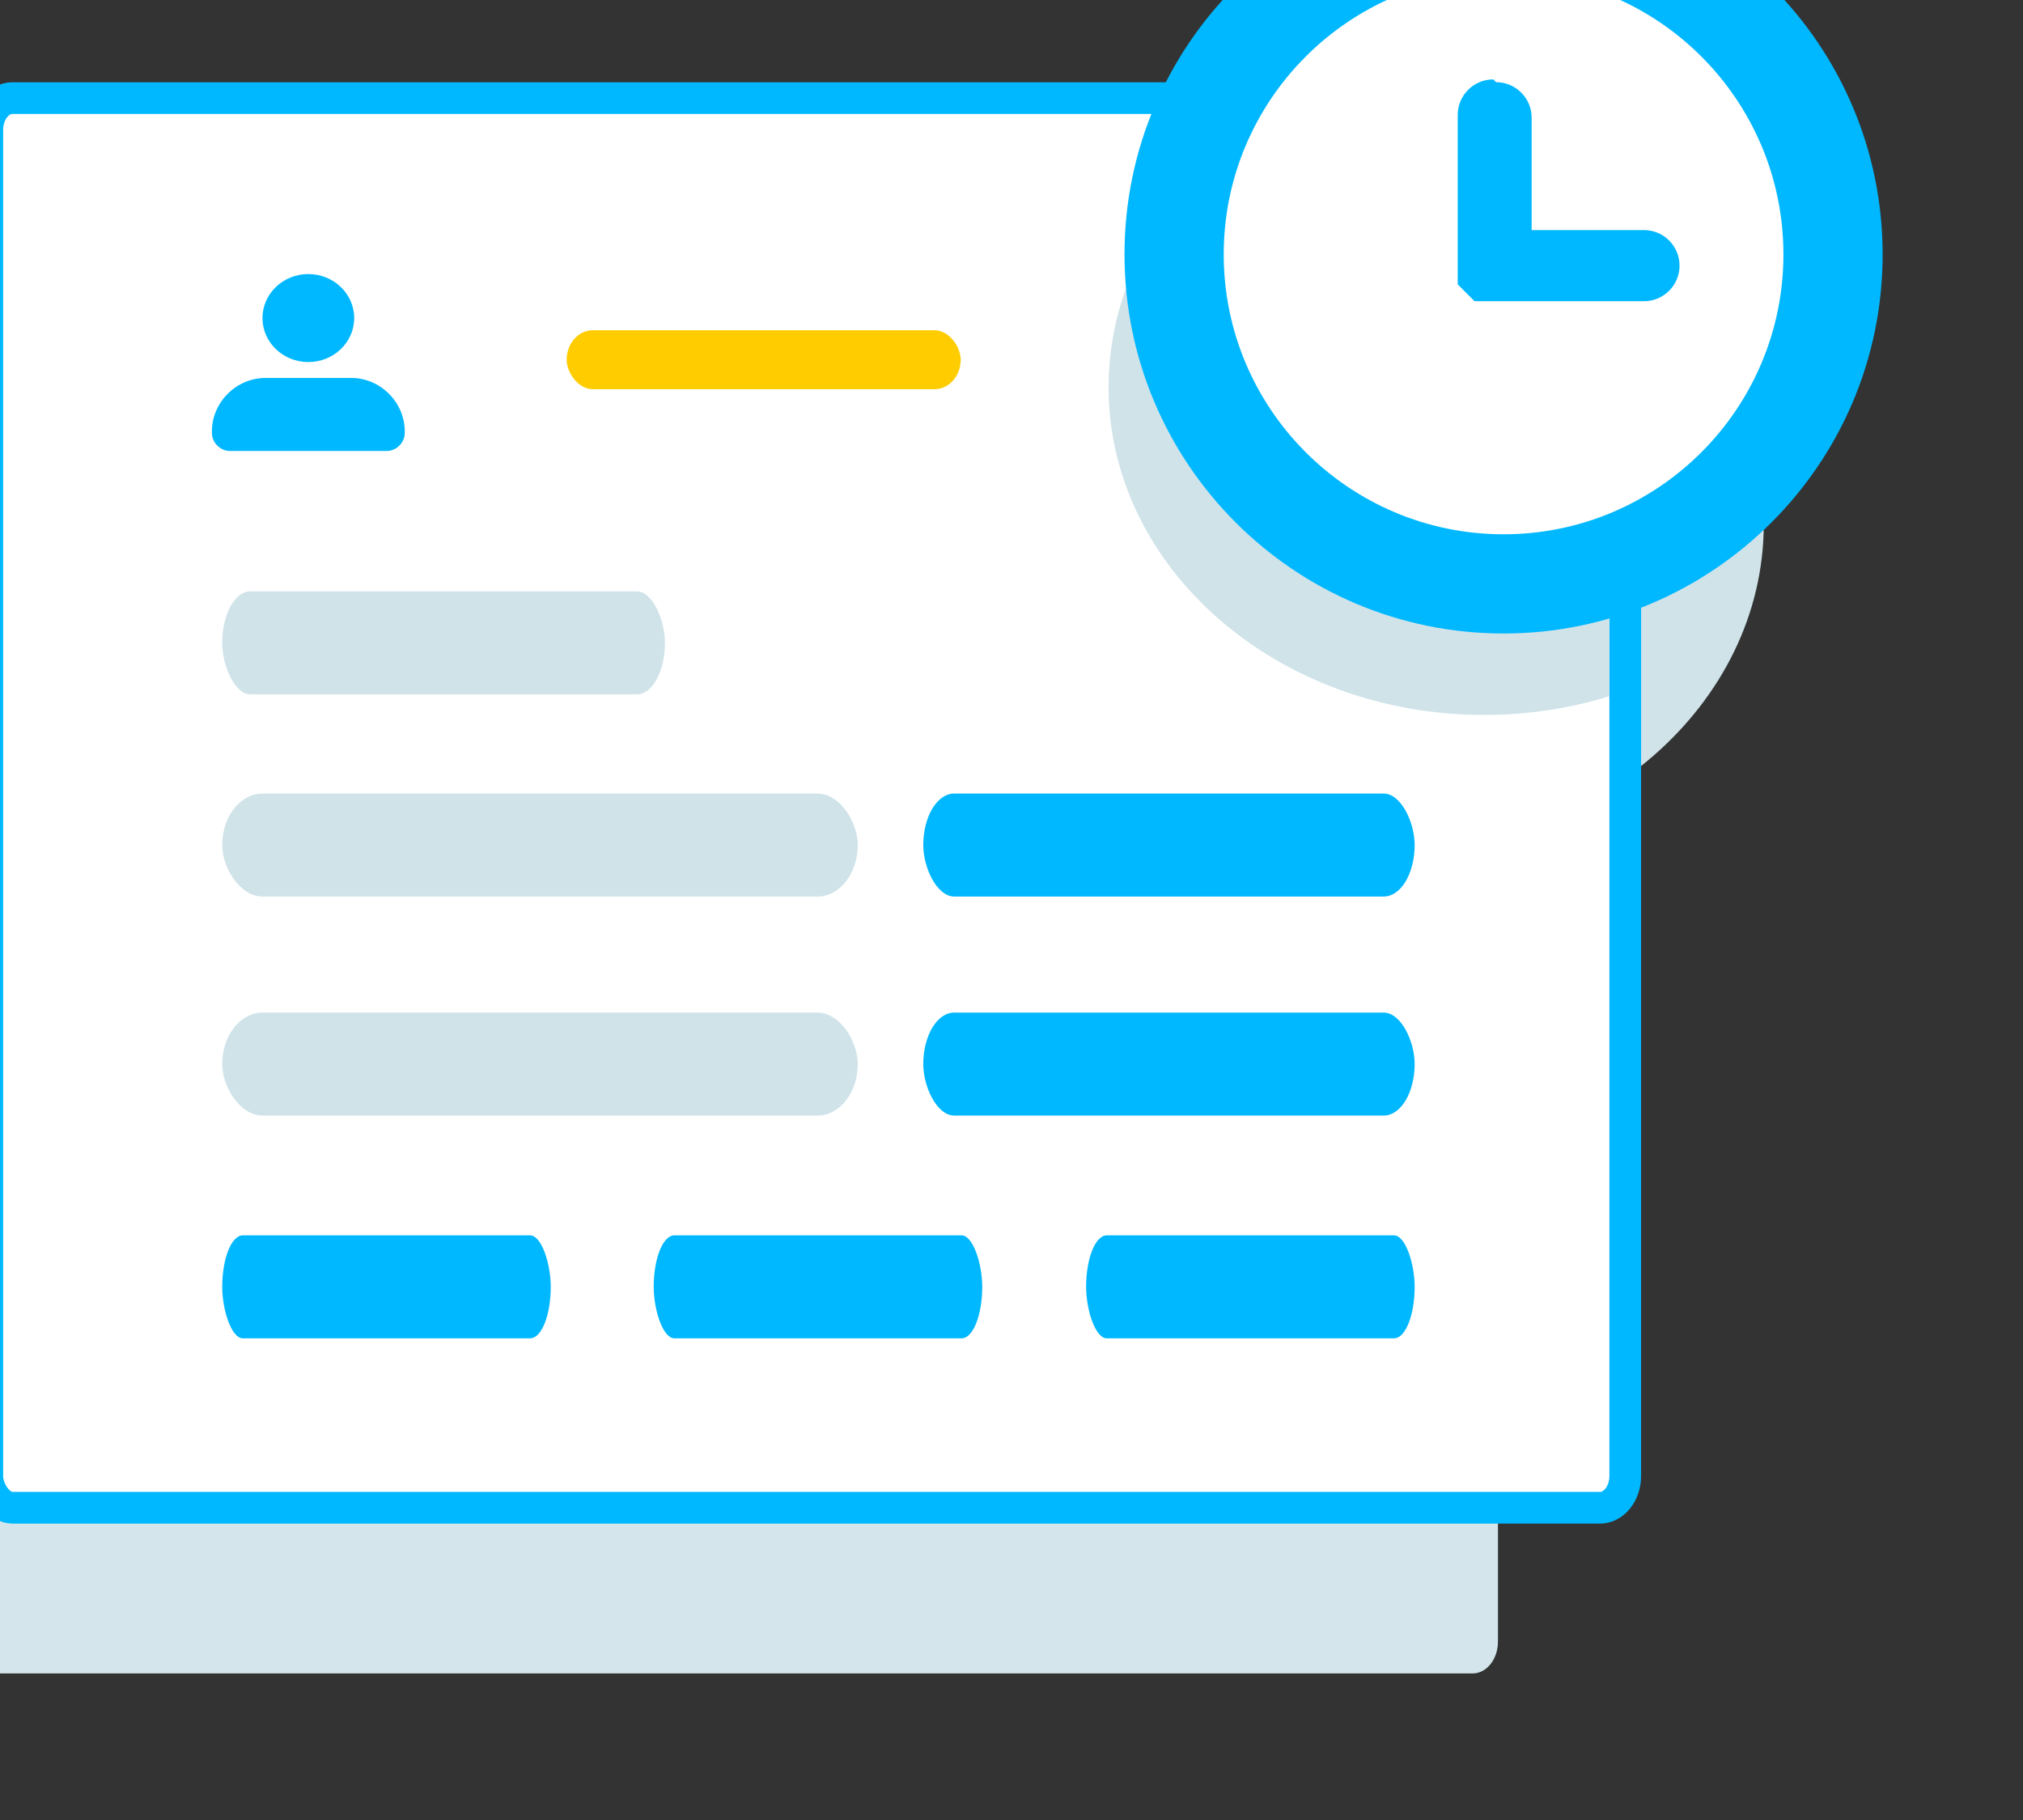 <?xml version="1.0"?>

<!-- Created with Inkscape (http://www.inkscape.org/) --> <svg xmlns:dc="http://purl.org/dc/elements/1.1/" xmlns:cc="http://creativecommons.org/ns#" xmlns:rdf="http://www.w3.org/1999/02/22-rdf-syntax-ns#" xmlns:svg="http://www.w3.org/2000/svg" xmlns="http://www.w3.org/2000/svg" xmlns:sodipodi="http://sodipodi.sourceforge.net/DTD/sodipodi-0.dtd" xmlns:inkscape="http://www.inkscape.org/namespaces/inkscape" width="75.649" height="68.067" viewBox="0 0 75.649 68.067" id="svg11388" version="1.1" inkscape:version="0.91 r13725" sodipodi:docname="medicalhistory.svg"><rect x="0" y="0" width="75.649" height="68.067" fill="#333333" stroke="none"/> <defs id="defs11390"></defs> <sodipodi:namedview id="base" pagecolor="#ffffff" bordercolor="#666666" borderopacity="1.0" inkscape:pageopacity="0.0" inkscape:pageshadow="2" inkscape:zoom="1.8815977" inkscape:cx="-69.683913" inkscape:cy="-138.43651" inkscape:document-units="px" inkscape:current-layer="layer1" showgrid="false" units="px" fit-margin-top="0" fit-margin-left="0" fit-margin-right="0" fit-margin-bottom="0" inkscape:window-width="3200" inkscape:window-height="1674" inkscape:window-x="0" inkscape:window-y="60" inkscape:window-maximized="1"></sodipodi:namedview>  <g inkscape:label="Layer 1" inkscape:groupmode="layer" id="layer1" transform="translate(6.01e-6,-974.638)"> <g transform="matrix(0.035,0,0,0.035,-354.01,592.956)" style="clip-rule:evenodd;fill-rule:evenodd;image-rendering:optimizeQuality;shape-rendering:geometricPrecision;text-rendering:geometricPrecision" id="g12552"> <path class="fil3" d="m 11787,11156 -299,0 c -13,0 -24,11 -24,25 l 0,614 c 42,13 87,20 134,20 221,0 401,-157 401,-350 0,-134 -86,-250 -212,-309 z" id="path18" inkscape:connector-curvature="0" style="fill:#cfe3e9"></path> <rect class="fil11" x="9991" y="11187" width="1724" height="1506" rx="27" ry="34" id="rect3233" style="fill:#d4e6eb"></rect> <rect class="fil12 str0" x="10101" y="11010" width="1750" height="1506" rx="27" ry="34" id="rect3235" style="fill:#ffffff;stroke:#00b8ff;stroke-width:33.86"></rect> <path class="fil3" d="m 11511,11010 299,0 c 13,0 24,11 24,25 l 0,614 c -42,13 -87,20 -134,20 -221,0 -401,-157 -401,-350 0,-134 86,-250 212,-309 z" id="path3237" inkscape:connector-curvature="0" style="fill:#cfe3e9"></path> <g id="g3249"> <path class="fil1" d="m 10398,11309 92,0 c 31,0 57,26 57,57 l 0,2 c 0,10 -9,19 -19,19 l -168,0 c -10,0 -19,-9 -19,-19 l 0,-2 c 0,-31 26,-57 57,-57 z" id="path3251" inkscape:connector-curvature="0" style="fill:#00b8ff"></path> <ellipse class="fil1" cx="10444" cy="11245" rx="49" ry="47" id="ellipse3253" style="fill:#00b8ff"></ellipse> </g> <rect class="fil13" x="10720" y="11258" width="421" height="63" rx="28" ry="32" id="rect3269" style="fill:#ffcc00"></rect> <circle class="fil12" cx="11722" cy="11178" r="350" id="circle3295" style="fill:#ffffff"></circle> <path class="fil1" d="m 11713,10993 0,0 c 21,0 38,17 38,38 l 0,120 120,0 c 21,0 38,17 38,38 l 0,0 c 0,21 -17,38 -38,38 l -158,0 0,0 0,0 -1,0 0,0 -1,0 0,0 -1,0 0,0 -1,0 0,0 -1,0 0,0 -1,0 0,0 -1,0 -1,0 -1,0 -1,0 0,0 -1,0 -1,0 0,0 -1,0 0,0 -1,0 -1,0 -1,0 0,0 -1,0 0,0 -1,0 -1,0 0,0 -1,0 -1,0 -1,0 0,0 -1,0 0,0 -1,-1 -1,-1 0,0 -1,-1 0,0 -1,-1 -1,-1 -1,-1 -1,-1 -1,-1 0,0 -1,-1 0,0 -1,-1 0,0 -1,-1 0,0 -1,-1 -1,-1 -1,-1 0,0 -1,-1 -1,-1 -1,-1 0,0 -1,-1 0,-1 0,-1 0,0 0,-1 0,0 0,-1 0,0 0,-1 0,0 0,-1 0,-1 0,0 0,-1 0,0 0,-1 0,0 0,-1 0,-1 0,0 0,-1 0,0 0,-1 0,0 0,-1 0,0 0,-1 0,0 0,-1 0,0 0,-1 0,0 0,-1 0,0 0,-1 0,0 0,-1 0,0 0,-1 0,0 0,-1 0,0 0,-1 0,0 0,0 0,-158 c 0,-21 17,-38 38,-38 z m 8,-221 c 224,0 405,182 405,405 0,224 -182,405 -405,405 -224,0 -405,-182 -405,-405 0,-224 182,-405 405,-405 z m 0,106 c 165,0 299,134 299,299 0,165 -134,299 -299,299 -165,0 -299,-134 -299,-299 0,-165 134,-299 299,-299 z" id="path3299" inkscape:connector-curvature="0" style="fill:#00b8ff"></path> <rect class="fil3" x="10352" y="11537" width="473" height="110" rx="30" ry="55" id="rect3305" style="fill:#cfe3e9"></rect> <rect class="fil3" x="10352" y="11753" width="679" height="110" rx="43" ry="55" id="rect3307" style="fill:#cfe3e9"></rect> <rect class="fil1" x="11101" y="11753" width="525" height="110" rx="33" ry="55" id="rect3309" style="fill:#00b8ff"></rect> <rect class="fil3" x="10352" y="11987" width="679" height="110" rx="43" ry="55" id="rect3311" style="fill:#cfe3e9"></rect> <rect class="fil1" x="10352" y="12225" width="351" height="110" rx="22" ry="55" id="rect3313" style="fill:#00b8ff"></rect> <rect class="fil1" x="10813" y="12225" width="351" height="110" rx="22" ry="55" id="rect3323" style="fill:#00b8ff"></rect> <rect class="fil1" x="11275" y="12225" width="351" height="110" rx="22" ry="55" id="rect3327" style="fill:#00b8ff"></rect> <rect class="fil1" x="11101" y="11987" width="525" height="110" rx="33" ry="55" id="rect3329" style="fill:#00b8ff"></rect> </g> </g>
</svg>
